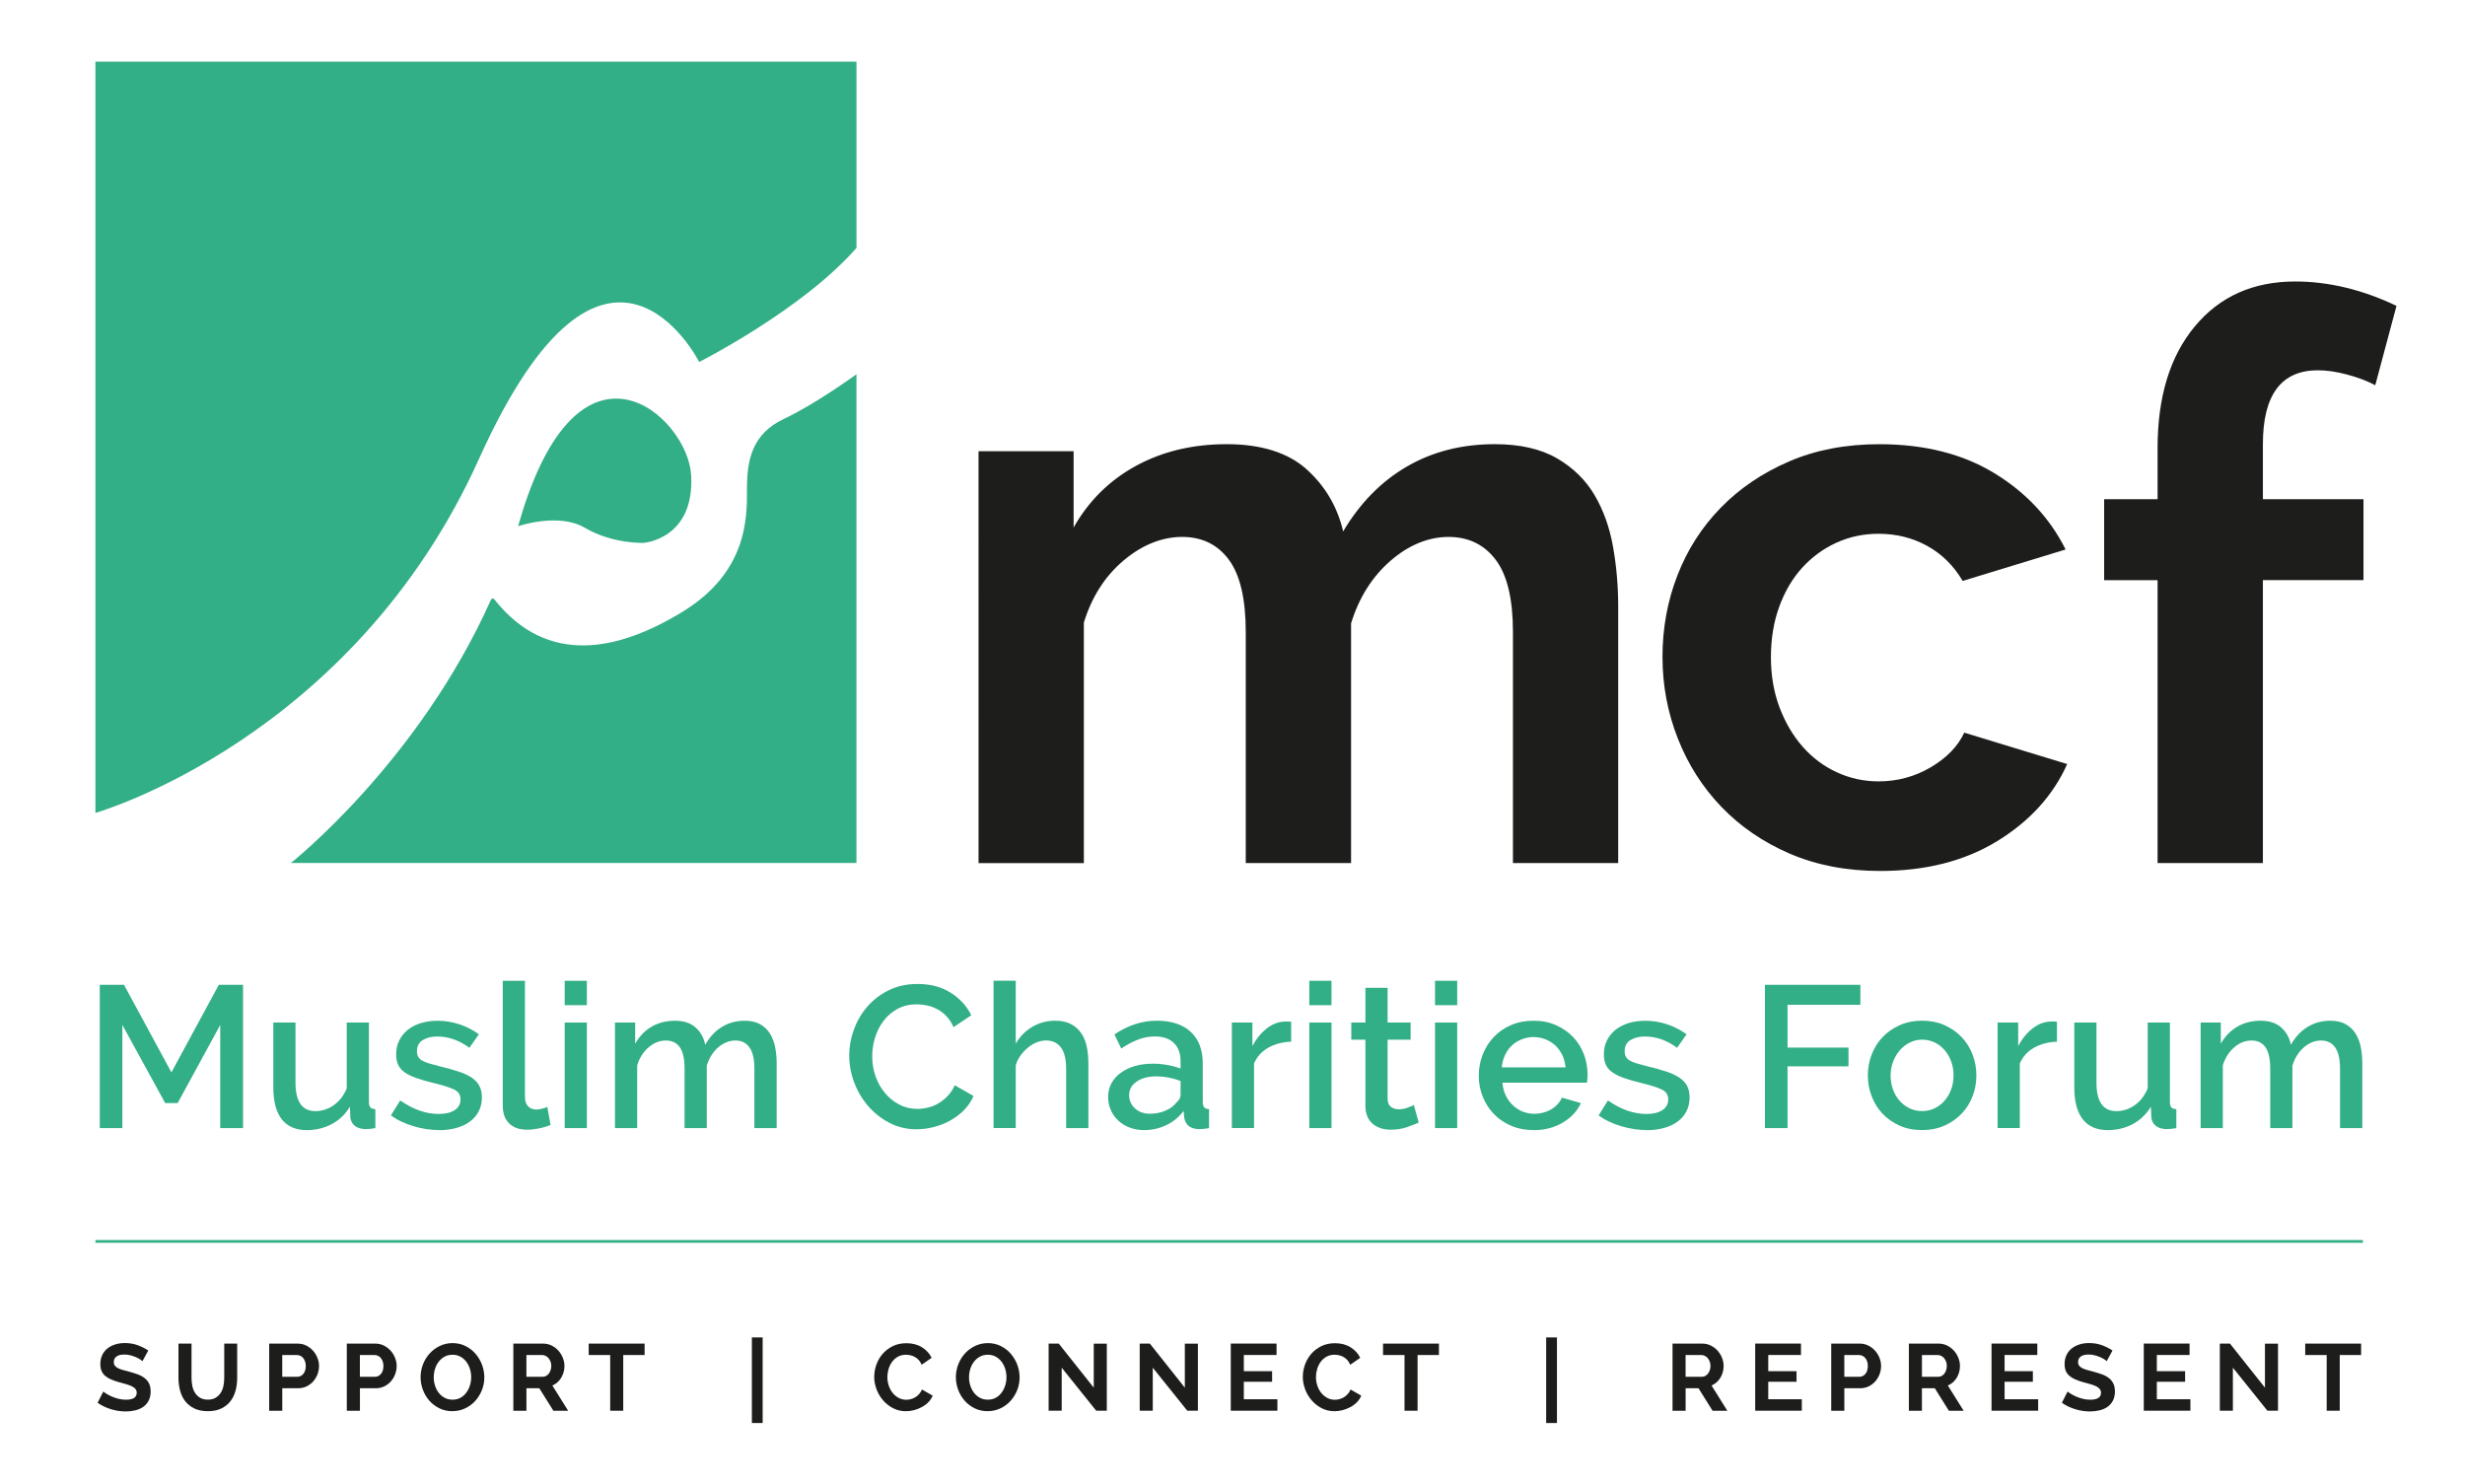 <?xml version="1.0" encoding="UTF-8"?><svg id="a" xmlns="http://www.w3.org/2000/svg" viewBox="0 0 898.76 541.04"><defs><style>.b{fill:none;stroke:#32af86;stroke-miterlimit:10;}.c{fill:#32af86;}.d{fill:#1d1e1c;}</style></defs><g><path class="d" d="M51.97,496.27c-.16-.16-.45-.38-.88-.66-.43-.27-.94-.55-1.55-.81s-1.27-.49-1.98-.67c-.71-.18-1.44-.28-2.17-.28-1.31,0-2.29,.24-2.93,.73-.64,.48-.97,1.16-.97,2.03,0,.51,.12,.93,.36,1.26,.24,.33,.59,.63,1.05,.88,.46,.25,1.04,.48,1.74,.69,.7,.21,1.51,.42,2.43,.65,1.19,.32,2.28,.67,3.26,1.03,.98,.37,1.8,.83,2.48,1.38,.68,.55,1.2,1.21,1.57,1.98s.55,1.72,.55,2.84c0,1.31-.25,2.43-.74,3.36-.49,.93-1.15,1.68-1.98,2.26-.83,.58-1.79,.99-2.9,1.26s-2.25,.4-3.45,.4c-1.84,0-3.65-.28-5.45-.83-1.79-.55-3.4-1.33-4.83-2.34l2.1-4.1c.21,.21,.58,.48,1.12,.81s1.18,.67,1.91,1c.74,.33,1.55,.61,2.45,.84,.9,.23,1.82,.34,2.76,.34,2.62,0,3.93-.84,3.93-2.52,0-.55-.15-1.01-.45-1.38-.3-.37-.72-.69-1.28-.97s-1.22-.53-2-.76c-.78-.23-1.66-.47-2.62-.72-1.17-.32-2.19-.67-3.05-1.05-.86-.38-1.58-.82-2.15-1.33-.58-.51-1.01-1.1-1.29-1.79-.29-.69-.43-1.51-.43-2.45,0-1.24,.23-2.34,.69-3.31,.46-.97,1.1-1.77,1.91-2.41,.82-.64,1.76-1.13,2.85-1.47,1.08-.33,2.24-.5,3.48-.5,1.72,0,3.31,.27,4.76,.81,1.45,.54,2.71,1.18,3.79,1.91l-2.1,3.86Z"/><path class="d" d="M75.76,510.3c1.13,0,2.07-.23,2.85-.69,.77-.46,1.39-1.06,1.86-1.79,.47-.74,.8-1.58,1-2.53,.19-.95,.29-1.94,.29-2.95v-12.48h4.72v12.48c0,1.68-.2,3.25-.6,4.72-.4,1.47-1.03,2.76-1.9,3.86-.86,1.1-1.97,1.98-3.33,2.62-1.36,.64-2.98,.97-4.86,.97s-3.62-.34-4.98-1.02c-1.37-.68-2.48-1.57-3.33-2.69-.85-1.11-1.47-2.41-1.84-3.88-.38-1.47-.57-3-.57-4.59v-12.48h4.76v12.48c0,1.03,.1,2.03,.29,2.98,.19,.95,.53,1.8,1,2.53,.47,.74,1.09,1.33,1.84,1.78,.76,.45,1.69,.67,2.79,.67Z"/><path class="d" d="M98.14,514.34v-24.48h10.38c1.13,0,2.17,.24,3.12,.71,.95,.47,1.78,1.09,2.47,1.86,.69,.77,1.23,1.64,1.62,2.62,.39,.98,.59,1.96,.59,2.95s-.18,2.04-.55,3.02-.89,1.84-1.55,2.6c-.67,.76-1.47,1.37-2.41,1.83-.94,.46-1.98,.69-3.1,.69h-5.79v8.21h-4.76Zm4.76-12.38h5.52c.87,0,1.6-.36,2.19-1.07,.59-.71,.88-1.68,.88-2.9,0-.62-.09-1.18-.28-1.67s-.43-.91-.72-1.26c-.3-.34-.65-.6-1.05-.78-.4-.17-.81-.26-1.22-.26h-5.31v7.93Z"/><path class="d" d="M126.45,514.34v-24.48h10.38c1.13,0,2.17,.24,3.12,.71,.95,.47,1.78,1.09,2.47,1.86,.69,.77,1.23,1.64,1.62,2.62,.39,.98,.59,1.96,.59,2.95s-.18,2.04-.55,3.02c-.37,.98-.89,1.84-1.55,2.6-.67,.76-1.47,1.37-2.41,1.83-.94,.46-1.98,.69-3.1,.69h-5.79v8.21h-4.76Zm4.76-12.38h5.52c.87,0,1.6-.36,2.19-1.07,.59-.71,.88-1.68,.88-2.9,0-.62-.09-1.18-.28-1.67s-.43-.91-.72-1.26c-.3-.34-.65-.6-1.05-.78-.4-.17-.81-.26-1.22-.26h-5.31v7.93Z"/><path class="d" d="M164.93,514.51c-1.72,0-3.3-.35-4.72-1.05-1.43-.7-2.65-1.63-3.67-2.79-1.02-1.16-1.81-2.49-2.36-3.98-.55-1.49-.83-3.02-.83-4.59s.29-3.19,.88-4.69c.59-1.49,1.4-2.82,2.45-3.97s2.28-2.06,3.71-2.74c1.43-.68,2.98-1.02,4.65-1.02s3.3,.36,4.72,1.09c1.43,.72,2.64,1.67,3.65,2.84,1.01,1.17,1.79,2.51,2.35,4,.55,1.5,.83,3.01,.83,4.55,0,1.63-.29,3.19-.88,4.67-.59,1.48-1.4,2.79-2.43,3.93-1.03,1.14-2.26,2.05-3.69,2.72-1.43,.68-2.98,1.02-4.65,1.02Zm-6.79-12.41c0,1.06,.15,2.08,.47,3.07s.76,1.86,1.35,2.62c.59,.76,1.3,1.37,2.15,1.83,.85,.46,1.82,.69,2.9,.69s2.07-.24,2.91-.71c.84-.47,1.55-1.1,2.12-1.88,.57-.78,1.01-1.66,1.31-2.64,.3-.98,.45-1.97,.45-2.98s-.16-2.08-.48-3.07-.78-1.86-1.36-2.62-1.3-1.36-2.14-1.81c-.84-.45-1.79-.67-2.84-.67s-2.07,.24-2.91,.71c-.84,.47-1.55,1.09-2.14,1.86-.59,.77-1.03,1.64-1.33,2.62-.3,.98-.45,1.97-.45,2.98Z"/><path class="d" d="M187.17,514.34v-24.48h10.83c1.13,0,2.17,.24,3.12,.71,.95,.47,1.78,1.09,2.47,1.86s1.23,1.64,1.62,2.62c.39,.98,.59,1.96,.59,2.95,0,1.59-.4,3.03-1.19,4.33-.79,1.3-1.87,2.24-3.22,2.81l5.76,9.21h-5.38l-5.14-8.21h-4.69v8.21h-4.76Zm4.76-12.38h5.97c.44,0,.84-.1,1.22-.31s.71-.49,.98-.84c.28-.36,.49-.78,.66-1.26,.16-.48,.24-1,.24-1.55s-.09-1.1-.28-1.59-.43-.9-.74-1.26-.67-.63-1.07-.83-.81-.29-1.22-.29h-5.76v7.93Z"/><path class="d" d="M235.03,494.03h-7.79v20.31h-4.76v-20.31h-7.83v-4.17h20.38v4.17Z"/><path class="d" d="M274.14,518.82v-31.21h3.93v31.21h-3.93Z"/><path class="d" d="M318.76,501.92c0-1.49,.26-2.97,.79-4.43,.53-1.46,1.29-2.76,2.29-3.91s2.22-2.08,3.67-2.79c1.45-.71,3.1-1.07,4.97-1.07,2.18,0,4.07,.49,5.67,1.48,1.6,.99,2.78,2.28,3.53,3.86l-3.65,2.52c-.28-.69-.63-1.27-1.07-1.74-.44-.47-.91-.85-1.43-1.12-.52-.28-1.05-.48-1.6-.6-.55-.13-1.08-.19-1.59-.19-1.13,0-2.11,.24-2.97,.72-.85,.48-1.56,1.11-2.12,1.88-.56,.77-.99,1.64-1.28,2.62s-.43,1.95-.43,2.91c0,1.08,.17,2.12,.5,3.12,.33,1,.8,1.88,1.41,2.64,.61,.76,1.34,1.37,2.19,1.83,.85,.46,1.78,.69,2.79,.69,.53,0,1.07-.07,1.62-.21,.55-.14,1.09-.36,1.6-.66,.52-.3,.99-.68,1.43-1.16,.44-.47,.79-1.04,1.07-1.71l3.9,2.24c-.37,.92-.9,1.73-1.6,2.43-.7,.7-1.5,1.29-2.4,1.77-.9,.48-1.84,.85-2.83,1.1-.99,.25-1.97,.38-2.93,.38-1.7,0-3.26-.37-4.67-1.1-1.41-.74-2.63-1.69-3.66-2.88-1.02-1.18-1.82-2.53-2.38-4.03-.56-1.51-.85-3.04-.85-4.6Z"/><path class="d" d="M360.1,514.51c-1.72,0-3.3-.35-4.72-1.05-1.43-.7-2.65-1.63-3.67-2.79-1.02-1.16-1.81-2.49-2.36-3.98-.55-1.49-.83-3.02-.83-4.59s.29-3.19,.88-4.69c.59-1.49,1.4-2.82,2.45-3.97s2.28-2.06,3.71-2.74c1.43-.68,2.98-1.02,4.65-1.02s3.3,.36,4.72,1.09c1.43,.72,2.64,1.67,3.65,2.84,1.01,1.17,1.79,2.51,2.35,4,.55,1.5,.83,3.01,.83,4.55,0,1.63-.29,3.19-.88,4.67-.59,1.48-1.4,2.79-2.43,3.93-1.03,1.14-2.26,2.05-3.69,2.72-1.43,.68-2.98,1.02-4.65,1.02Zm-6.79-12.41c0,1.06,.15,2.08,.47,3.07s.76,1.86,1.35,2.62c.59,.76,1.3,1.37,2.15,1.83,.85,.46,1.82,.69,2.9,.69s2.07-.24,2.91-.71c.84-.47,1.55-1.1,2.12-1.88,.57-.78,1.01-1.66,1.31-2.64,.3-.98,.45-1.97,.45-2.98s-.16-2.08-.48-3.07c-.32-.99-.78-1.86-1.36-2.62s-1.3-1.36-2.14-1.81c-.84-.45-1.79-.67-2.84-.67s-2.07,.24-2.91,.71c-.84,.47-1.55,1.09-2.14,1.86-.59,.77-1.03,1.64-1.33,2.62-.3,.98-.45,1.97-.45,2.98Z"/><path class="d" d="M387.1,498.65v15.69h-4.76v-24.48h3.69l12.76,16.07v-16.04h4.76v24.45h-3.86l-12.59-15.69Z"/><path class="d" d="M420.31,498.65v15.69h-4.76v-24.48h3.69l12.76,16.07v-16.04h4.76v24.45h-3.86l-12.59-15.69Z"/><path class="d" d="M465.75,510.16v4.17h-17v-24.48h16.69v4.17h-11.93v5.9h10.31v3.86h-10.31v6.38h12.24Z"/><path class="d" d="M475.03,501.92c0-1.49,.26-2.97,.79-4.43,.53-1.46,1.29-2.76,2.29-3.91,1-1.15,2.22-2.08,3.67-2.79,1.45-.71,3.1-1.07,4.97-1.07,2.18,0,4.07,.49,5.67,1.48,1.6,.99,2.78,2.28,3.53,3.86l-3.65,2.52c-.28-.69-.63-1.27-1.07-1.74-.44-.47-.91-.85-1.43-1.12-.52-.28-1.05-.48-1.6-.6-.55-.13-1.08-.19-1.59-.19-1.13,0-2.11,.24-2.97,.72-.85,.48-1.56,1.11-2.12,1.88-.56,.77-.99,1.64-1.28,2.62s-.43,1.95-.43,2.91c0,1.08,.17,2.12,.5,3.12,.33,1,.8,1.88,1.41,2.64,.61,.76,1.34,1.37,2.19,1.83,.85,.46,1.78,.69,2.79,.69,.53,0,1.07-.07,1.62-.21,.55-.14,1.09-.36,1.6-.66,.52-.3,.99-.68,1.43-1.16,.44-.47,.79-1.04,1.07-1.71l3.9,2.24c-.37,.92-.9,1.73-1.6,2.43-.7,.7-1.5,1.29-2.4,1.77-.9,.48-1.84,.85-2.83,1.1-.99,.25-1.97,.38-2.93,.38-1.7,0-3.26-.37-4.67-1.1-1.41-.74-2.63-1.69-3.66-2.88-1.02-1.18-1.82-2.53-2.38-4.03-.56-1.51-.85-3.04-.85-4.6Z"/><path class="d" d="M524.65,494.03h-7.79v20.31h-4.76v-20.31h-7.83v-4.17h20.38v4.17Z"/><path class="d" d="M563.75,518.82v-31.21h3.93v31.21h-3.93Z"/><path class="d" d="M609.82,514.34v-24.48h10.83c1.13,0,2.17,.24,3.12,.71,.95,.47,1.78,1.09,2.47,1.86s1.23,1.64,1.62,2.62c.39,.98,.59,1.96,.59,2.95,0,1.59-.4,3.03-1.19,4.33-.79,1.3-1.87,2.24-3.22,2.81l5.76,9.21h-5.38l-5.14-8.21h-4.69v8.21h-4.76Zm4.76-12.38h5.97c.44,0,.84-.1,1.22-.31s.71-.49,.98-.84c.28-.36,.49-.78,.66-1.26,.16-.48,.24-1,.24-1.55s-.09-1.1-.28-1.59-.43-.9-.74-1.26-.67-.63-1.07-.83-.81-.29-1.22-.29h-5.76v7.93Z"/><path class="d" d="M656.96,510.16v4.17h-17v-24.48h16.69v4.17h-11.93v5.9h10.31v3.86h-10.31v6.38h12.24Z"/><path class="d" d="M667.68,514.34v-24.48h10.38c1.13,0,2.17,.24,3.12,.71s1.78,1.09,2.47,1.86c.69,.77,1.23,1.64,1.62,2.62,.39,.98,.59,1.96,.59,2.95s-.18,2.04-.55,3.02c-.37,.98-.89,1.84-1.55,2.6-.67,.76-1.47,1.37-2.41,1.83-.94,.46-1.98,.69-3.1,.69h-5.79v8.21h-4.76Zm4.76-12.38h5.52c.87,0,1.6-.36,2.19-1.07,.59-.71,.88-1.68,.88-2.9,0-.62-.09-1.18-.27-1.67-.18-.49-.43-.91-.73-1.26-.3-.34-.65-.6-1.05-.78-.4-.17-.81-.26-1.22-.26h-5.31v7.93Z"/><path class="d" d="M695.99,514.34v-24.48h10.83c1.13,0,2.17,.24,3.12,.71,.95,.47,1.78,1.09,2.47,1.86,.69,.77,1.23,1.64,1.62,2.62,.39,.98,.59,1.96,.59,2.95,0,1.59-.4,3.03-1.19,4.33-.79,1.3-1.87,2.24-3.23,2.81l5.76,9.21h-5.38l-5.14-8.21h-4.69v8.21h-4.76Zm4.76-12.38h5.97c.44,0,.85-.1,1.23-.31s.71-.49,.98-.84c.27-.36,.49-.78,.65-1.26,.16-.48,.24-1,.24-1.55s-.09-1.1-.27-1.59c-.18-.48-.43-.9-.74-1.26-.31-.36-.67-.63-1.07-.83s-.81-.29-1.22-.29h-5.76v7.93Z"/><path class="d" d="M743.13,510.16v4.17h-17v-24.48h16.69v4.17h-11.93v5.9h10.31v3.86h-10.31v6.38h12.24Z"/><path class="d" d="M768.16,496.27c-.16-.16-.45-.38-.88-.66-.43-.27-.94-.55-1.55-.81-.61-.26-1.27-.49-1.98-.67-.71-.18-1.44-.28-2.17-.28-1.31,0-2.29,.24-2.93,.73-.64,.48-.97,1.16-.97,2.03,0,.51,.12,.93,.36,1.26,.24,.33,.59,.63,1.05,.88,.46,.25,1.04,.48,1.74,.69,.7,.21,1.51,.42,2.43,.65,1.2,.32,2.28,.67,3.26,1.03s1.81,.83,2.48,1.38c.68,.55,1.2,1.21,1.57,1.98,.37,.77,.55,1.72,.55,2.84,0,1.31-.25,2.43-.74,3.36-.49,.93-1.15,1.68-1.98,2.26-.83,.58-1.79,.99-2.9,1.26-1.1,.26-2.25,.4-3.45,.4-1.84,0-3.66-.28-5.45-.83-1.79-.55-3.4-1.33-4.83-2.34l2.1-4.1c.21,.21,.58,.48,1.12,.81,.54,.33,1.18,.67,1.91,1s1.55,.61,2.45,.84,1.82,.34,2.76,.34c2.62,0,3.93-.84,3.93-2.52,0-.55-.15-1.01-.45-1.38-.3-.37-.73-.69-1.28-.97-.55-.28-1.22-.53-2-.76-.78-.23-1.66-.47-2.62-.72-1.17-.32-2.19-.67-3.05-1.05-.86-.38-1.58-.82-2.15-1.33-.58-.51-1.01-1.1-1.29-1.79-.29-.69-.43-1.51-.43-2.45,0-1.24,.23-2.34,.69-3.31s1.1-1.77,1.91-2.41c.82-.64,1.76-1.13,2.84-1.47,1.08-.33,2.24-.5,3.48-.5,1.72,0,3.31,.27,4.76,.81,1.45,.54,2.71,1.18,3.79,1.91l-2.1,3.86Z"/><path class="d" d="M798.64,510.16v4.17h-17v-24.48h16.69v4.17h-11.93v5.9h10.31v3.86h-10.31v6.38h12.24Z"/><path class="d" d="M814.13,498.65v15.69h-4.76v-24.48h3.69l12.76,16.07v-16.04h4.76v24.45h-3.86l-12.59-15.69Z"/><path class="d" d="M860.88,494.03h-7.79v20.31h-4.76v-20.31h-7.83v-4.17h20.38v4.17Z"/></g><g><path class="d" d="M590.03,314.67h-38.4v-84.24c0-12.04-2.1-20.82-6.3-26.36-4.2-5.54-9.94-8.31-17.19-8.31s-14.52,2.91-21.2,8.74c-6.69,5.83-11.46,13.43-14.33,22.78v87.39h-38.4v-84.24c0-12.04-2.06-20.82-6.16-26.36s-9.79-8.31-17.05-8.31-14.57,2.87-21.35,8.6c-6.78,5.73-11.6,13.28-14.47,22.64v87.68h-38.4V164.52h34.67v27.79c5.54-9.74,13.13-17.24,22.78-22.49,9.64-5.25,20.67-7.88,33.09-7.88s22.3,3.06,29.09,9.17c6.78,6.12,11.22,13.66,13.32,22.64,6.11-10.31,13.85-18.2,23.21-23.64,9.36-5.45,20.06-8.17,32.09-8.17,9.17,0,16.71,1.72,22.64,5.15,5.92,3.44,10.5,7.93,13.75,13.47,3.25,5.54,5.49,11.84,6.73,18.91,1.24,7.07,1.86,14.23,1.86,21.49v93.7Z"/><path class="d" d="M606.15,239.6c0-10.5,1.81-20.44,5.44-29.8,3.62-9.36,8.88-17.57,15.76-24.64,6.88-7.06,15.19-12.7,24.93-16.91,9.74-4.2,20.72-6.3,32.95-6.3,16.43,0,30.42,3.54,41.98,10.6,11.56,7.07,20.2,16.33,25.93,27.79l-37.54,11.46c-3.25-5.54-7.55-9.79-12.89-12.75-5.35-2.96-11.27-4.44-17.77-4.44-5.54,0-10.7,1.1-15.47,3.3-4.78,2.2-8.93,5.26-12.46,9.17-3.54,3.92-6.3,8.65-8.31,14.18-2.01,5.54-3.01,11.66-3.01,18.34s1.05,12.8,3.15,18.34c2.1,5.54,4.92,10.31,8.45,14.33,3.54,4.01,7.69,7.12,12.46,9.31,4.77,2.2,9.84,3.3,15.19,3.3,6.88,0,13.22-1.72,19.06-5.16,5.82-3.44,9.88-7.64,12.18-12.61l37.54,11.46c-5.16,11.46-13.66,20.82-25.5,28.08-11.85,7.26-26.07,10.89-42.69,10.89-12.23,0-23.21-2.11-32.95-6.3-9.74-4.2-18.05-9.89-24.93-17.05-6.88-7.16-12.18-15.47-15.9-24.93-3.72-9.45-5.59-19.34-5.59-29.65Z"/><path class="d" d="M786.67,314.67v-103.15h-19.48v-29.51h19.48v-18.63c0-18.72,4.53-33.53,13.61-44.42,9.07-10.89,21.25-16.33,36.54-16.33,12.22,0,24.54,2.96,36.96,8.88l-7.74,28.94c-2.87-1.53-6.26-2.82-10.17-3.87-3.92-1.05-7.5-1.58-10.74-1.58-13.37,0-20.06,8.98-20.06,26.94v20.06h36.68v29.51h-36.68v103.15h-38.4Z"/></g><g><g><path class="c" d="M34.79,296.38s93.68-26.63,139.92-129.21c46.25-102.58,80.22-35.19,80.22-35.19,0,0,37.64-19.03,57.35-41.6V22.49H34.79V296.38Z"/><path class="c" d="M188.91,191.86c.12-.4,.23-.79,.34-1.19,21.67-75.36,61.43-38.8,62.73-17.62,1.44,23.49-17.23,24.86-17.23,24.86,0,0-11.17,.57-21.64-5.55-9.51-5.56-24.21-.51-24.21-.51Z"/></g><path class="c" d="M312.28,136.45s-14.89,10.84-26.49,16.29c-11.6,5.44-13.5,15.09-13.44,25.8,.06,10.72-.06,30.24-23.66,44.61-23.22,14.16-49.04,19.74-68.29-4.43-.84-1.06-1.36-.15-1.36-.15-26.37,59.24-72.98,96.07-72.98,96.07h206.21V136.45Z"/></g><g><path class="c" d="M80.3,411.29v-37.6l-15.52,28.47h-4.56l-15.6-28.47v37.6h-8.24v-52.24h8.83l17.29,31.93,17.29-31.93h8.83v52.24h-8.31Z"/><path class="c" d="M111.79,412.02c-3.97,0-6.99-1.31-9.05-3.94-2.06-2.62-3.09-6.54-3.09-11.73v-23.54h8.09v21.93c0,6.92,2.43,10.37,7.28,10.37,2.35,0,4.56-.71,6.62-2.13,2.06-1.42,3.65-3.48,4.78-6.18v-23.98h8.09v28.92c0,.93,.17,1.59,.51,1.99,.34,.39,.96,.61,1.84,.66v6.92c-.88,.15-1.64,.24-2.28,.29-.64,.05-1.2,.07-1.69,.07-3.04-.25-4.76-1.64-5.15-4.19l-.15-3.97c-1.72,2.8-3.95,4.92-6.7,6.36-2.75,1.45-5.79,2.17-9.12,2.17Z"/><path class="c" d="M160.13,412.02c-1.57,0-3.15-.12-4.75-.37-1.59-.25-3.16-.6-4.71-1.07-1.54-.47-3.02-1.03-4.41-1.69-1.4-.66-2.64-1.41-3.72-2.24l3.38-5.44c4.71,3.29,9.39,4.93,14.05,4.93,2.45,0,4.39-.47,5.81-1.4,1.42-.93,2.13-2.26,2.13-3.97,0-1.62-.8-2.81-2.39-3.57-1.59-.76-4.13-1.56-7.62-2.39-2.4-.59-4.46-1.19-6.18-1.8-1.72-.61-3.11-1.3-4.19-2.06-1.08-.76-1.86-1.67-2.35-2.72-.49-1.05-.74-2.32-.74-3.79,0-1.96,.39-3.7,1.18-5.22,.78-1.52,1.85-2.81,3.2-3.86,1.35-1.05,2.94-1.85,4.78-2.39,1.84-.54,3.81-.81,5.92-.81,2.8,0,5.49,.44,8.09,1.33,2.6,.88,4.93,2.08,6.99,3.6l-3.46,4.93c-3.68-2.75-7.6-4.12-11.77-4.12-2.06,0-3.8,.43-5.22,1.29-1.42,.86-2.13,2.22-2.13,4.08,0,.78,.15,1.45,.44,1.99,.29,.54,.77,1.01,1.43,1.4,.66,.39,1.53,.75,2.61,1.07,1.08,.32,2.4,.67,3.97,1.07,2.65,.64,4.93,1.28,6.84,1.91,1.91,.64,3.5,1.39,4.75,2.24,1.25,.86,2.17,1.86,2.76,3.02,.59,1.15,.88,2.54,.88,4.16,0,1.82-.37,3.46-1.1,4.93s-1.78,2.72-3.13,3.75c-1.35,1.03-2.99,1.83-4.93,2.39-1.94,.56-4.08,.85-6.44,.85Z"/><path class="c" d="M183.31,357.58h8.09v42.38c0,1.42,.37,2.54,1.1,3.35,.74,.81,1.77,1.21,3.09,1.21,.54,0,1.18-.08,1.91-.26,.74-.17,1.42-.4,2.06-.7l1.18,6.55c-1.18,.54-2.57,.97-4.19,1.29-1.62,.32-3.07,.48-4.34,.48-2.8,0-4.98-.76-6.55-2.28-1.57-1.52-2.35-3.68-2.35-6.48v-45.54Z"/><path class="c" d="M205.89,366.48v-8.9h8.09v8.9h-8.09Zm0,44.81v-38.48h8.09v38.48h-8.09Z"/><path class="c" d="M283.15,411.29h-8.09v-21.56c0-3.58-.6-6.2-1.8-7.87-1.2-1.67-2.91-2.5-5.11-2.5s-4.42,.85-6.33,2.54-3.29,3.89-4.12,6.59v22.81h-8.09v-21.56c0-3.63-.58-6.26-1.73-7.91-1.15-1.64-2.86-2.47-5.11-2.47s-4.35,.83-6.29,2.5c-1.94,1.67-3.32,3.85-4.16,6.55v22.88h-8.09v-38.48h7.36v7.73c1.52-2.7,3.52-4.77,6-6.22,2.48-1.45,5.31-2.17,8.5-2.17s5.76,.84,7.58,2.5c1.81,1.67,2.97,3.75,3.46,6.25,1.62-2.84,3.65-5.01,6.11-6.51,2.45-1.5,5.22-2.24,8.31-2.24,2.26,0,4.13,.43,5.63,1.29,1.5,.86,2.69,2,3.57,3.42,.88,1.42,1.51,3.08,1.88,4.97,.37,1.89,.55,3.89,.55,6v23.47Z"/><path class="c" d="M309.63,384.8c0-3.14,.56-6.27,1.69-9.38,1.13-3.11,2.76-5.91,4.89-8.39,2.13-2.48,4.75-4.47,7.84-6,3.09-1.52,6.6-2.28,10.52-2.28,4.66,0,8.67,1.06,12.03,3.16,3.36,2.11,5.87,4.85,7.54,8.24l-6.47,4.34c-.69-1.57-1.55-2.89-2.57-3.97-1.03-1.08-2.15-1.94-3.35-2.58-1.2-.64-2.44-1.09-3.72-1.36-1.28-.27-2.53-.41-3.75-.41-2.65,0-4.99,.55-7.03,1.66-2.04,1.1-3.74,2.56-5.11,4.38-1.37,1.82-2.4,3.85-3.09,6.11-.69,2.26-1.03,4.51-1.03,6.77,0,2.55,.4,4.98,1.21,7.28,.81,2.31,1.95,4.34,3.42,6.11,1.47,1.76,3.21,3.18,5.22,4.23,2.01,1.06,4.22,1.58,6.62,1.58,1.23,0,2.51-.16,3.86-.48,1.35-.32,2.62-.83,3.83-1.55,1.2-.71,2.32-1.61,3.35-2.68,1.03-1.08,1.89-2.38,2.58-3.9l6.84,3.9c-.83,1.96-2,3.69-3.49,5.19s-3.18,2.76-5.04,3.79c-1.86,1.03-3.85,1.82-5.96,2.35-2.11,.54-4.19,.81-6.25,.81-3.63,0-6.94-.78-9.93-2.35-2.99-1.57-5.58-3.62-7.76-6.14-2.18-2.52-3.88-5.39-5.08-8.61-1.2-3.21-1.8-6.49-1.8-9.82Z"/><path class="c" d="M396.82,411.29h-8.09v-21.56c0-3.53-.64-6.14-1.91-7.84-1.28-1.69-3.09-2.54-5.44-2.54-1.08,0-2.18,.22-3.31,.66-1.13,.44-2.2,1.07-3.2,1.88-1.01,.81-1.91,1.77-2.72,2.87-.81,1.1-1.41,2.32-1.8,3.64v22.88h-8.09v-53.71h8.09v22.96c1.52-2.65,3.54-4.71,6.07-6.18,2.53-1.47,5.28-2.21,8.28-2.21,2.35,0,4.32,.43,5.89,1.29,1.57,.86,2.82,2,3.75,3.42,.93,1.42,1.58,3.08,1.95,4.97,.37,1.89,.55,3.89,.55,6v23.47Z"/><path class="c" d="M417.05,412.02c-1.86,0-3.59-.31-5.19-.92-1.59-.61-2.97-1.46-4.12-2.54-1.15-1.08-2.06-2.35-2.72-3.83s-.99-3.07-.99-4.78c0-1.81,.39-3.46,1.18-4.93,.78-1.47,1.9-2.75,3.35-3.83,1.45-1.08,3.16-1.91,5.15-2.5s4.18-.88,6.59-.88c1.81,0,3.6,.16,5.37,.48,1.77,.32,3.36,.75,4.78,1.29v-2.65c0-2.84-.81-5.06-2.43-6.66-1.62-1.59-3.95-2.39-6.99-2.39-2.06,0-4.08,.38-6.07,1.14-1.99,.76-4.04,1.85-6.14,3.27l-2.5-5.15c4.95-3.33,10.1-5,15.45-5s9.42,1.35,12.36,4.05c2.94,2.7,4.41,6.57,4.41,11.63v13.91c0,.93,.17,1.59,.52,1.99,.34,.39,.93,.61,1.77,.66v6.92c-.78,.15-1.51,.24-2.17,.29s-1.26,.07-1.8,.07c-1.57-.1-2.76-.51-3.57-1.25-.81-.74-1.31-1.72-1.51-2.94l-.22-2.43c-1.72,2.26-3.84,3.99-6.36,5.19-2.53,1.2-5.24,1.8-8.13,1.8Zm2.21-5.96c1.96,0,3.81-.35,5.56-1.07,1.74-.71,3.1-1.7,4.08-2.98,1.03-.88,1.55-1.81,1.55-2.8v-5.08c-1.37-.54-2.83-.96-4.38-1.25-1.55-.3-3.05-.44-4.52-.44-2.89,0-5.26,.63-7.1,1.88-1.84,1.25-2.76,2.91-2.76,4.97,0,1.91,.71,3.52,2.13,4.82,1.42,1.3,3.24,1.95,5.44,1.95Z"/><path class="c" d="M470.76,379.8c-3.14,.1-5.91,.82-8.31,2.17-2.4,1.35-4.15,3.27-5.22,5.77v23.54h-8.09v-38.48h7.5v8.61c1.37-2.65,3.13-4.81,5.26-6.47,2.13-1.67,4.4-2.5,6.81-2.5h1.21c.32,0,.6,.02,.85,.07v7.29Z"/><path class="c" d="M477.38,366.48v-8.9h8.09v8.9h-8.09Zm0,44.81v-38.48h8.09v38.48h-8.09Z"/><path class="c" d="M517.26,409.3c-1.08,.49-2.51,1.04-4.3,1.66-1.79,.61-3.74,.92-5.85,.92-1.28,0-2.47-.17-3.57-.51-1.1-.34-2.09-.86-2.94-1.55-.86-.69-1.53-1.58-2.02-2.69-.49-1.1-.74-2.44-.74-4.01v-24.06h-5.15v-6.25h5.15v-12.65h8.09v12.65h8.39v6.25h-8.39v21.48c0,1.37,.39,2.37,1.18,2.98,.78,.61,1.74,.92,2.87,.92s2.21-.2,3.24-.59,1.79-.71,2.28-.96l1.77,6.4Z"/><path class="c" d="M523.22,366.48v-8.9h8.09v8.9h-8.09Zm0,44.81v-38.48h8.09v38.48h-8.09Z"/><path class="c" d="M559.12,412.02c-2.99,0-5.71-.53-8.17-1.58-2.45-1.05-4.55-2.49-6.29-4.3-1.74-1.81-3.09-3.92-4.05-6.33-.96-2.4-1.43-4.95-1.43-7.65s.48-5.26,1.43-7.69c.96-2.43,2.3-4.56,4.05-6.4,1.74-1.84,3.84-3.28,6.29-4.34,2.45-1.06,5.2-1.58,8.24-1.58s5.7,.54,8.13,1.62c2.43,1.08,4.5,2.51,6.22,4.3,1.72,1.79,3.03,3.88,3.94,6.25,.91,2.38,1.36,4.87,1.36,7.47,0,.59-.02,1.14-.07,1.66-.05,.52-.1,.94-.15,1.29h-30.83c.15,1.72,.55,3.26,1.21,4.64,.66,1.37,1.52,2.56,2.58,3.57,1.05,1.01,2.26,1.78,3.6,2.32,1.35,.54,2.76,.81,4.23,.81,1.08,0,2.15-.13,3.2-.4,1.05-.27,2.02-.66,2.91-1.18s1.67-1.14,2.35-1.88c.69-.74,1.23-1.55,1.62-2.43l6.92,1.99c-1.32,2.9-3.52,5.26-6.59,7.1-3.07,1.84-6.63,2.76-10.71,2.76Zm11.7-22.88c-.15-1.62-.55-3.11-1.21-4.49-.66-1.37-1.51-2.54-2.54-3.49-1.03-.96-2.23-1.7-3.61-2.24-1.37-.54-2.82-.81-4.34-.81s-2.96,.27-4.3,.81c-1.35,.54-2.54,1.29-3.57,2.24s-1.86,2.12-2.5,3.49c-.64,1.38-1.03,2.87-1.18,4.49h23.25Z"/><path class="c" d="M600.47,412.02c-1.57,0-3.15-.12-4.75-.37-1.59-.25-3.16-.6-4.71-1.07-1.54-.47-3.02-1.03-4.41-1.69-1.4-.66-2.64-1.41-3.72-2.24l3.38-5.44c4.71,3.29,9.39,4.93,14.05,4.93,2.45,0,4.39-.47,5.81-1.4,1.42-.93,2.13-2.26,2.13-3.97,0-1.62-.8-2.81-2.39-3.57-1.59-.76-4.13-1.56-7.62-2.39-2.4-.59-4.46-1.19-6.18-1.8-1.72-.61-3.11-1.3-4.19-2.06-1.08-.76-1.86-1.67-2.35-2.72-.49-1.05-.74-2.32-.74-3.79,0-1.96,.39-3.7,1.18-5.22,.78-1.52,1.85-2.81,3.2-3.86,1.35-1.05,2.94-1.85,4.78-2.39,1.84-.54,3.81-.81,5.92-.81,2.8,0,5.49,.44,8.09,1.33,2.6,.88,4.93,2.08,6.99,3.6l-3.46,4.93c-3.68-2.75-7.6-4.12-11.77-4.12-2.06,0-3.8,.43-5.22,1.29-1.42,.86-2.13,2.22-2.13,4.08,0,.78,.15,1.45,.44,1.99,.29,.54,.77,1.01,1.43,1.4,.66,.39,1.53,.75,2.61,1.07,1.08,.32,2.4,.67,3.97,1.07,2.65,.64,4.93,1.28,6.84,1.91,1.91,.64,3.5,1.39,4.75,2.24,1.25,.86,2.17,1.86,2.76,3.02,.59,1.15,.88,2.54,.88,4.16,0,1.82-.37,3.46-1.1,4.93s-1.78,2.72-3.13,3.75c-1.35,1.03-2.99,1.83-4.93,2.39-1.94,.56-4.08,.85-6.44,.85Z"/><path class="c" d="M643.51,411.29v-52.24h34.8v7.29h-26.56v15.6h22.22v6.84h-22.22v22.51h-8.24Z"/><path class="c" d="M700.82,412.02c-3.04,0-5.78-.54-8.2-1.62-2.43-1.08-4.5-2.53-6.22-4.34-1.72-1.81-3.04-3.94-3.97-6.36-.93-2.43-1.4-4.97-1.4-7.62s.47-5.19,1.4-7.62c.93-2.43,2.27-4.55,4.01-6.37,1.74-1.81,3.83-3.26,6.25-4.34,2.43-1.08,5.14-1.62,8.13-1.62s5.7,.54,8.13,1.62c2.43,1.08,4.51,2.53,6.25,4.34,1.74,1.82,3.08,3.94,4.01,6.37,.93,2.43,1.4,4.97,1.4,7.62s-.47,5.19-1.4,7.62c-.93,2.43-2.27,4.55-4.01,6.36-1.74,1.82-3.83,3.26-6.25,4.34-2.43,1.08-5.14,1.62-8.13,1.62Zm-11.48-19.87c0,1.86,.29,3.58,.88,5.15,.59,1.57,1.4,2.93,2.43,4.08,1.03,1.15,2.24,2.06,3.64,2.72,1.4,.66,2.91,.99,4.52,.99s3.13-.33,4.52-.99c1.4-.66,2.61-1.58,3.64-2.76,1.03-1.18,1.84-2.55,2.43-4.12s.88-3.28,.88-5.15-.29-3.52-.88-5.11c-.59-1.59-1.4-2.98-2.43-4.16-1.03-1.18-2.24-2.1-3.64-2.76-1.4-.66-2.91-.99-4.52-.99s-3.05,.34-4.45,1.03c-1.4,.69-2.61,1.62-3.64,2.8-1.03,1.18-1.85,2.56-2.47,4.16-.61,1.59-.92,3.3-.92,5.11Z"/><path class="c" d="M749.97,379.8c-3.14,.1-5.91,.82-8.31,2.17-2.4,1.35-4.15,3.27-5.22,5.77v23.54h-8.09v-38.48h7.5v8.61c1.37-2.65,3.13-4.81,5.26-6.47s4.4-2.5,6.81-2.5h1.21c.32,0,.6,.02,.85,.07v7.29Z"/><path class="c" d="M768.44,412.02c-3.97,0-6.99-1.31-9.05-3.94-2.06-2.62-3.09-6.54-3.09-11.73v-23.54h8.09v21.93c0,6.92,2.43,10.37,7.28,10.37,2.35,0,4.56-.71,6.62-2.13,2.06-1.42,3.65-3.48,4.78-6.18v-23.98h8.09v28.92c0,.93,.17,1.59,.51,1.99,.34,.39,.96,.61,1.84,.66v6.92c-.88,.15-1.64,.24-2.28,.29s-1.2,.07-1.69,.07c-3.04-.25-4.76-1.64-5.15-4.19l-.15-3.97c-1.72,2.8-3.95,4.92-6.69,6.36-2.75,1.45-5.79,2.17-9.12,2.17Z"/><path class="c" d="M861.29,411.29h-8.09v-21.56c0-3.58-.6-6.2-1.8-7.87-1.2-1.67-2.91-2.5-5.11-2.5s-4.41,.85-6.33,2.54c-1.91,1.69-3.29,3.89-4.12,6.59v22.81h-8.09v-21.56c0-3.63-.58-6.26-1.73-7.91s-2.86-2.47-5.11-2.47-4.35,.83-6.29,2.5c-1.94,1.67-3.32,3.85-4.16,6.55v22.88h-8.09v-38.48h7.36v7.73c1.52-2.7,3.52-4.77,6-6.22,2.48-1.45,5.31-2.17,8.5-2.17s5.76,.84,7.58,2.5c1.81,1.67,2.97,3.75,3.46,6.25,1.62-2.84,3.65-5.01,6.11-6.51,2.45-1.5,5.22-2.24,8.31-2.24,2.25,0,4.13,.43,5.63,1.29,1.5,.86,2.68,2,3.57,3.42,.88,1.42,1.51,3.08,1.88,4.97,.37,1.89,.55,3.89,.55,6v23.47Z"/></g><line class="b" x1="34.79" y1="452.61" x2="861.55" y2="452.61"/></svg>
